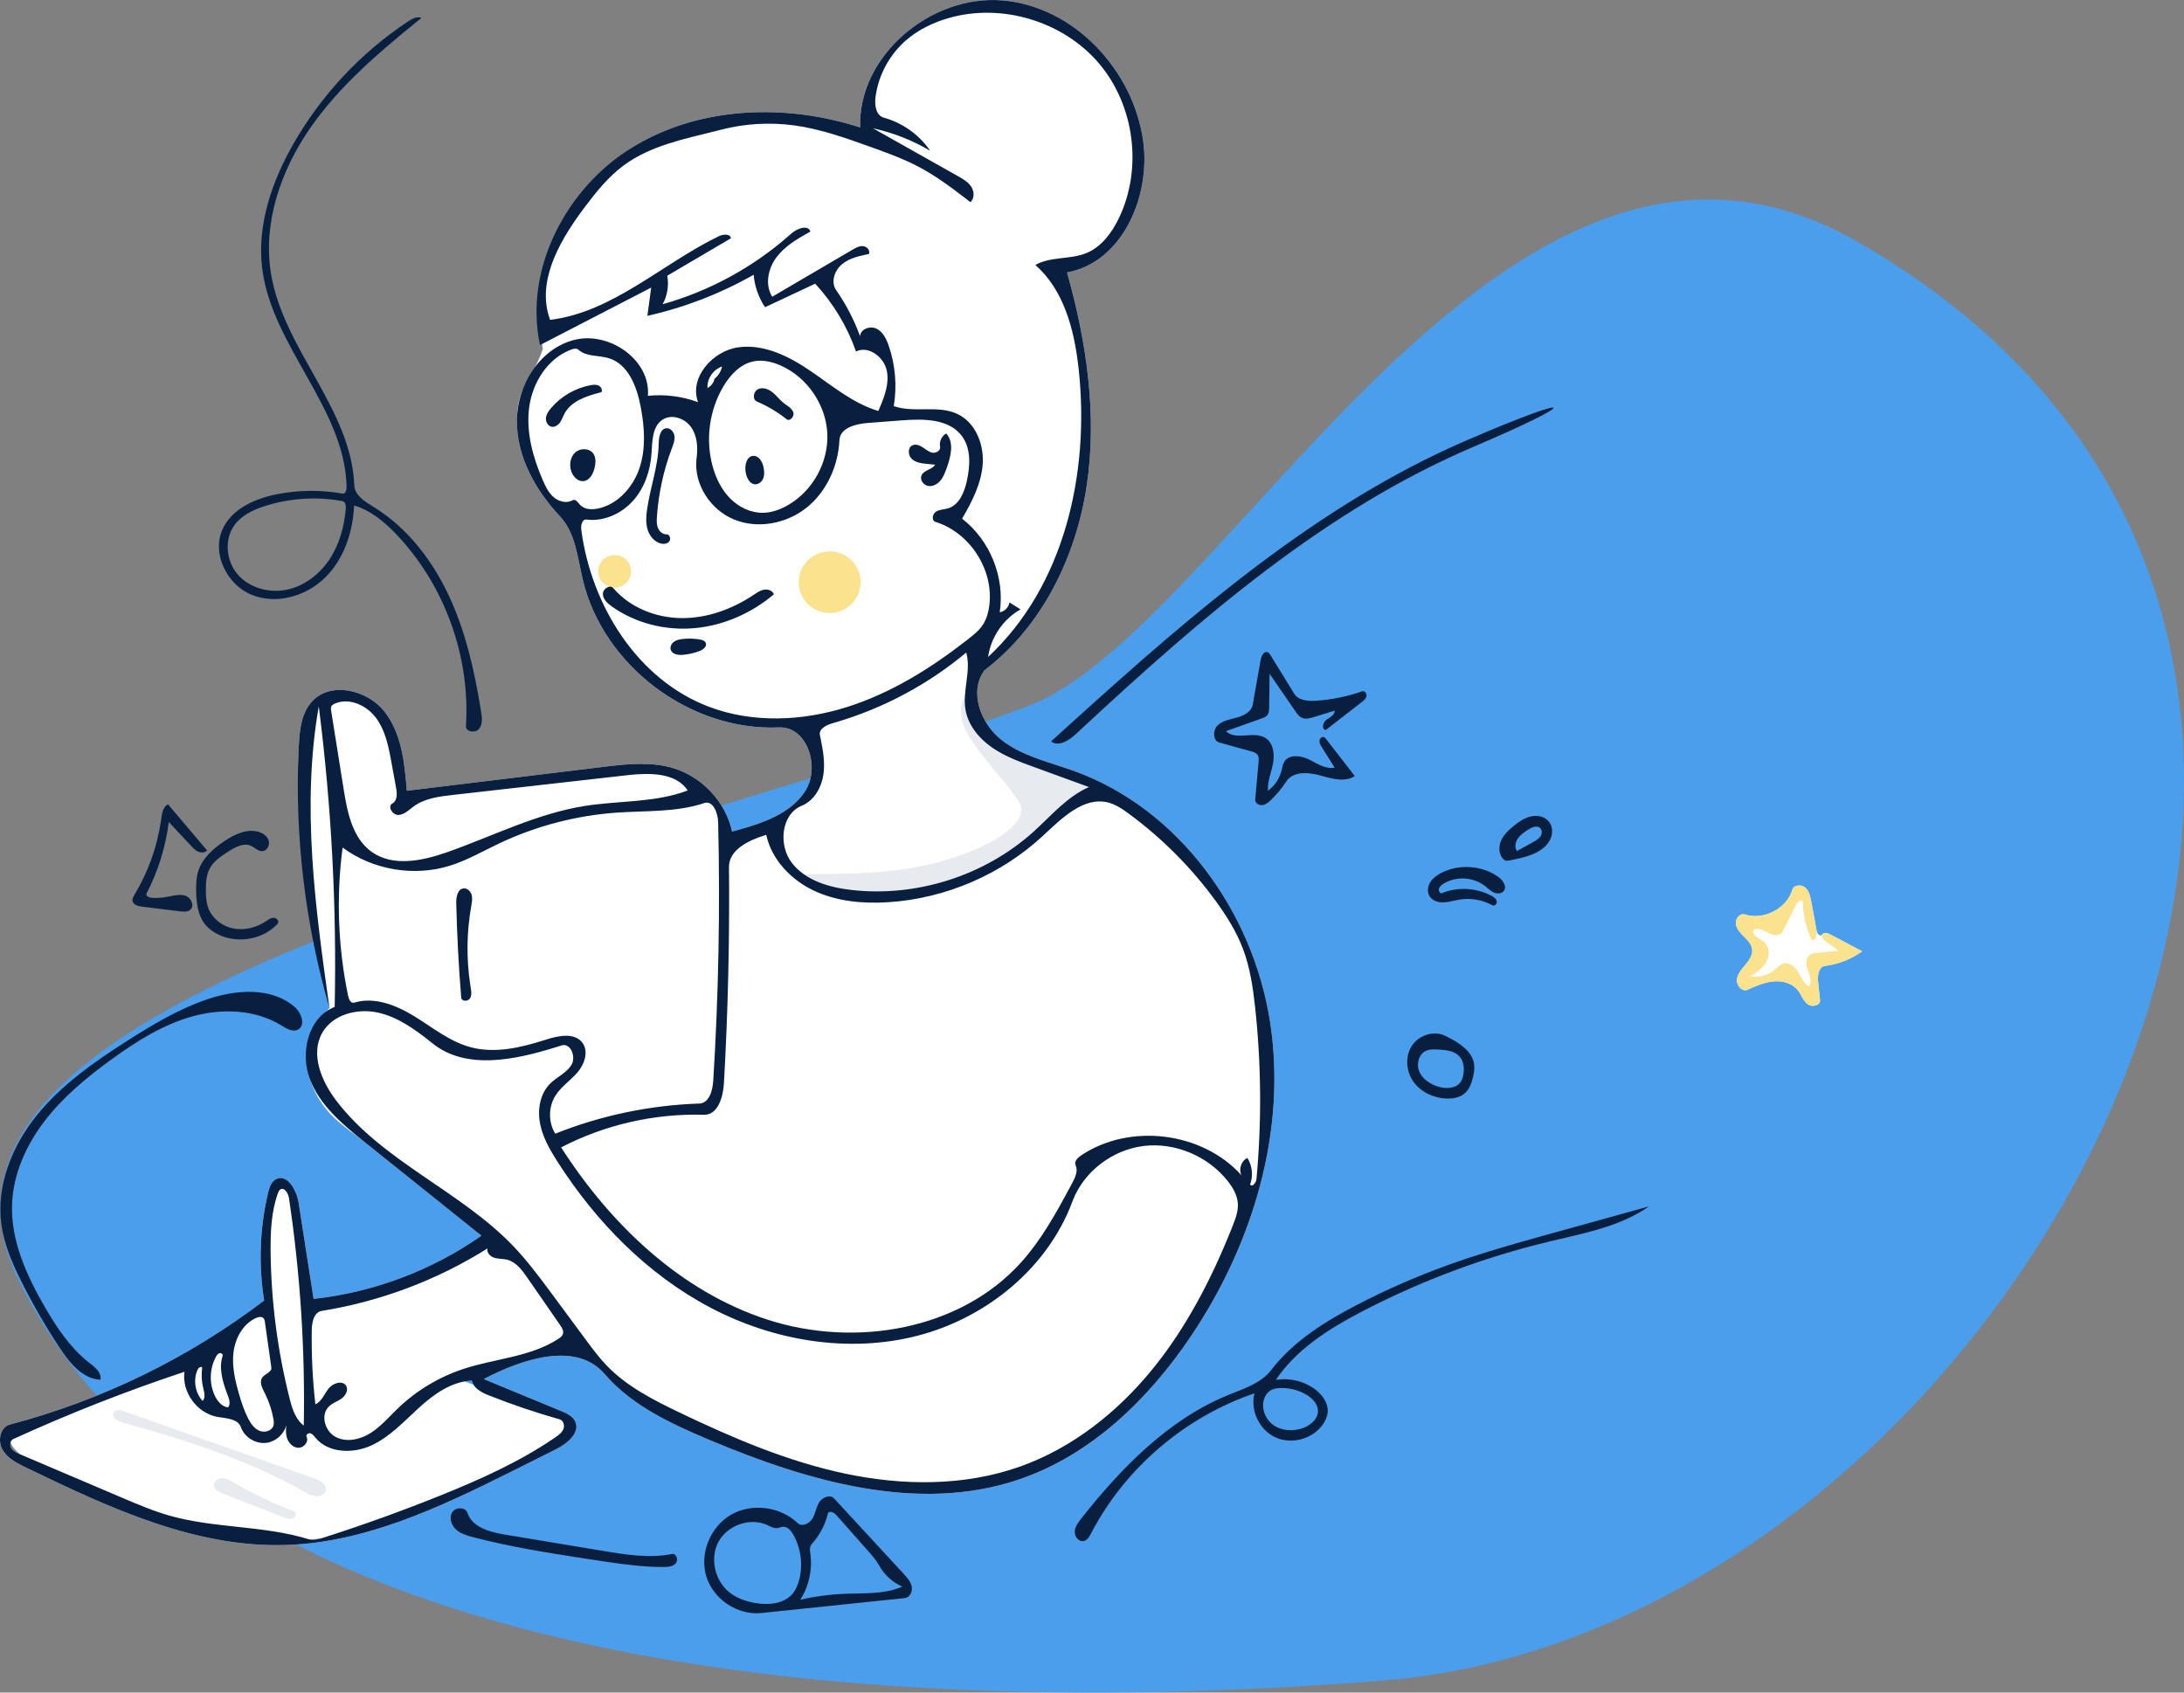 <svg width="600" height="465" viewBox="0 0 600 465" fill="none" xmlns="http://www.w3.org/2000/svg">
<rect x="0" y="0" width="600" height="465" fill="#808080" stroke="none"/>
<path fill-rule="evenodd" clip-rule="evenodd" d="M510.029 66.264C412.965 10.836 337.285 173.537 282.316 194.019C171.534 235.298 -34.234 271.2 5.007 351.452C58.89 461.644 246.369 472.638 380.439 461.644C554.823 447.343 700.864 175.241 510.029 66.264Z" fill="#4A9EEC"/>
<path fill-rule="evenodd" clip-rule="evenodd" d="M495.954 243.866C496.954 244.743 497.294 246.118 497.544 247.434L499.065 255.69C499.276 256.838 500.245 257.382 500.617 256.728C501.012 256.036 502.066 256.323 502.771 256.697L511.586 261.365C508.587 263.506 505.049 264.894 501.388 265.365C499.583 265.597 499.291 268.057 499.483 269.857L500.005 274.757C500.168 276.283 497.755 276.802 496.549 275.844C495.344 274.887 494.886 273.283 493.936 272.073C492.402 270.12 489.69 269.391 487.208 269.617C484.727 269.844 482.403 270.879 480.132 271.9C478.668 272.558 477.057 270.815 477.172 269.22C477.273 267.813 478.177 266.633 479.099 265.535L479.467 265.1C480.502 263.877 481.537 262.428 481.362 260.839C481.217 259.515 480.267 258.449 479.315 257.498L478.757 256.941C477.874 256.043 477.036 255.045 476.881 253.817C476.704 252.413 477.992 250.797 479.344 251.232C484.554 252.908 490.826 249.641 492.411 244.426C492.823 243.071 494.887 242.929 495.954 243.866Z" fill="white"/>
<path fill-rule="evenodd" clip-rule="evenodd" d="M495.954 243.866C496.954 244.743 497.294 246.118 497.544 247.434L499.065 255.69C499.276 256.838 498.812 258.615 497.711 258.214C496.142 254.904 495.308 251.253 495.284 247.594C494.685 247.022 493.795 247.873 493.423 248.611L489.703 255.985C489.048 257.284 487.093 256.997 485.802 256.318L485.111 255.954C483.991 255.376 482.772 254.864 481.71 255.434C481.168 257.049 483.577 257.854 484.827 259.016C486.254 260.344 486.17 262.727 485.172 264.398C484.174 266.069 482.488 267.195 480.857 268.265C483.2 268.65 485.699 267.969 487.518 266.449C488.34 265.763 489.092 264.882 490.142 264.663C491.767 264.325 493.226 265.727 494.07 267.15C494.913 268.572 495.581 270.238 497.021 271.059C497.743 269.928 497.357 268.508 496.903 267.201L496.687 266.591C496.165 265.13 495.931 263.193 497.209 262.306C497.69 261.973 498.287 261.875 498.875 261.812L505.161 261.185L501.539 258.559C500.929 258.117 500.245 257.382 500.617 256.728C501.012 256.036 502.066 256.323 502.771 256.697L511.586 261.365C508.587 263.506 505.049 264.894 501.388 265.365C499.583 265.597 499.291 268.057 499.483 269.857L500.005 274.757C500.168 276.283 497.755 276.802 496.549 275.844C495.344 274.887 494.886 273.283 493.936 272.073C492.402 270.12 489.69 269.391 487.208 269.617C484.727 269.844 482.403 270.879 480.132 271.9C478.668 272.558 477.057 270.815 477.172 269.22C477.273 267.813 478.177 266.633 479.099 265.535L479.467 265.1C480.502 263.877 481.537 262.428 481.362 260.839C481.217 259.515 480.267 258.449 479.315 257.498L478.757 256.941C477.874 256.043 477.036 255.045 476.881 253.817C476.704 252.413 477.992 250.797 479.344 251.232C484.554 252.908 490.826 249.641 492.411 244.426C492.823 243.071 494.887 242.929 495.954 243.866Z" fill="#FAE28F"/>
<path fill-rule="evenodd" clip-rule="evenodd" d="M149.146 95.8C145.374 79.119 155.65 51.429 174.011 40.295C192.372 29.162 215.858 28.399 236.307 35.011C235.655 15.353 255.688 -1.516 275.385 0.108C295.083 1.732 311.426 19.331 314.072 38.822C316.135 54.009 308.3 72.1 293.15 74.85C298.505 93.891 301.483 113.926 298.543 133.481C295.604 153.036 286.252 172.138 270.47 184.151C266.113 189.983 269.404 198.782 275.14 203.28C280.877 207.778 288.301 209.359 295.165 211.842C323.925 222.244 344.174 250.48 348.894 280.568C353.614 310.656 344.187 341.859 327.149 367.155C315.479 384.481 299.604 399.868 279.742 406.531C251.864 415.884 221.298 406.777 194.227 395.313C183.907 390.943 173.398 385.977 166.114 377.492C158.305 368.395 143.546 373.308 132.903 378.872C139.98 381.794 147.057 384.716 154.134 387.638C155.655 388.266 157.304 389.012 158.01 390.492C159.494 393.609 155.837 396.608 152.742 398.159C149.416 399.826 146.089 401.492 142.763 403.159C122.346 413.39 101.083 423.843 78.232 424.475C53.25 425.166 29.651 414.054 7.167 403.195C4.668 401.987 2.019 400.644 0.66 398.233C-0.699 395.822 0.061 392.061 2.747 391.355C27.97 384.717 51.85 373.067 72.571 357.29C70.986 347.469 71.359 337.339 73.663 327.66C73.997 326.26 74.476 324.726 75.73 324.009C78.812 322.247 81.489 326.888 82.034 330.384C83.408 339.207 84.783 348.03 86.157 356.854C102.663 355.037 118.683 349.003 132.262 339.489C121.671 331.001 111.08 322.514 100.49 314.027C94.379 309.13 88.481 306.2 85.181 296.611C82.981 290.218 84.756 283.651 90.508 276.91C84.087 245.069 81.278 221.066 82.08 204.902C82.294 200.588 82.779 195.93 85.698 192.732C90.849 187.087 100.964 189.521 105.666 195.542C110.367 201.563 111.154 209.643 111.762 217.244C129.666 215.067 147.569 212.891 165.472 210.714C172.022 209.917 178.805 209.139 185.109 211.079C193.019 213.513 199.371 220.407 201.124 228.458C208.679 226.426 216.907 223.924 221.174 217.396C225.44 210.867 221.826 199.512 214.008 199.849C189.552 200.902 165.633 182.843 160.067 159.121C158.651 153.088 158.101 146.383 153.845 141.861C147.101 134.696 141.962 125.459 141.995 115.642C142.028 105.824 146.161 104.653 149.146 95.8ZM3.16 397.932C3.711 398.751 4.672 399.179 5.582 399.567C14.921 403.544 24.26 407.522 33.599 411.499C37.849 413.309 42.112 415.123 46.556 416.389C58.95 419.917 72.305 419.057 84.627 422.824C86.122 423.281 87.726 422.809 89.214 422.332C99.962 418.887 110.583 415.052 121.049 410.836C131.999 406.426 142.85 401.56 152.572 394.883C153.456 394.276 154.374 393.6 154.778 392.609C155.182 391.618 154.81 390.24 153.776 389.948C147.215 388.093 140.749 385.906 134.411 383.397C132.374 382.59 130.08 381.44 129.648 379.301C124.065 379.524 119.183 383.028 115.064 386.786C110.946 390.545 107.078 394.789 102.003 397.117C96.929 399.445 90.118 399.244 86.603 394.921C86.228 394.46 85.85 393.929 85.273 393.779C84.696 393.628 83.954 394.201 84.223 394.731C84.92 396.104 83.423 397.84 81.881 397.745C80.338 397.649 79.132 396.251 78.752 394.76C78.372 393.268 76.311 395.932 73.323 396.375C70.336 396.819 67.166 394.911 66.174 392.072C65.356 389.732 62.15 389.691 59.699 389.253C54.128 388.258 49.898 382.448 50.681 376.87C34.67 382.184 18.95 388.363 3.612 395.373C2.712 395.784 2.609 397.113 3.16 397.932Z" fill="white"/>
<path d="M227.937 168.424C232.639 168.424 236.45 164.631 236.45 159.953C236.45 155.274 232.639 151.482 227.937 151.482C223.236 151.482 219.425 155.274 219.425 159.953C219.425 164.631 223.236 168.424 227.937 168.424Z" fill="#FAE28F"/>
<path d="M168.85 161.448C171.339 161.448 173.357 159.44 173.357 156.963C173.357 154.486 171.339 152.478 168.85 152.478C166.361 152.478 164.344 154.486 164.344 156.963C164.344 159.44 166.361 161.448 168.85 161.448Z" fill="#FAE28F"/>
<path fill-rule="evenodd" clip-rule="evenodd" d="M268.588 193.951C269.368 197.977 271.686 201.878 274.771 204.297C280.507 208.796 293.4 213.427 300.264 215.91C300.889 216.136 297.367 218.115 292.821 222.491C280.513 234.341 253.6 255.558 227.308 244.896C224.235 243.649 221.666 242.214 219.573 240.694C217.644 239.293 235.346 241.311 251.894 238.189C268.532 235.05 284.012 226.757 279.869 220.182C275.974 214.001 265.021 203.534 264.166 197.376C263.028 189.173 267.918 190.49 268.588 193.951Z" fill="#E7EAEE"/>
<path fill-rule="evenodd" clip-rule="evenodd" d="M2.822 395.602C2.822 392.316 13.235 389.657 31.034 382.994C43.277 378.411 67.139 365.151 78.88 364.534C86.692 364.123 117.913 375.497 138.288 383.666C148.533 387.773 156.436 390.346 156.436 391.664C156.436 394.31 134.683 407.088 112.45 415.487C101.599 419.586 91.417 423.258 82.08 423.01C53.613 422.254 2.822 403.921 2.822 395.602Z" fill="white"/>
<path fill-rule="evenodd" clip-rule="evenodd" d="M404.979 122.674C364.158 140.024 330.057 169.67 297.565 199.817L295.578 201.664C293.682 203.427 290.805 205.27 288.76 203.681L295.073 197.962C328.108 168.095 362.263 138.479 403.136 120.883C434.561 107.355 434.227 110.243 404.979 122.674ZM229.146 411.669L248.295 432.425C249.234 433.443 250.211 434.534 250.474 435.89C250.736 437.246 249.947 438.901 248.566 439.045L209.14 443.148C202.591 443.829 195.913 439.311 194.027 433.033C192.141 426.755 195.159 419.401 200.863 416.127C206.567 412.853 214.39 413.886 219.125 418.44C220.297 419.568 222.357 418.609 223.189 417.214C224.022 415.818 224.202 414.106 225.062 412.728C225.922 411.349 228.043 410.473 229.146 411.669ZM197.352 423.649C194.907 428.267 196.453 434.521 200.638 437.667C202.688 439.209 205.206 440.036 207.743 440.443C211.327 441.018 215.485 440.583 217.789 437.791C218.63 436.772 219.145 435.523 219.497 434.251C220.668 430.019 220.073 425.332 217.88 421.523C217.284 420.486 216.366 419.404 215.166 419.456C214.596 419.48 214.067 419.767 213.499 419.825C212.555 419.922 211.68 419.386 210.819 418.987C206.065 416.784 199.797 419.032 197.352 423.649ZM227.445 415.832C226.692 418.956 225.134 421.884 222.961 424.26C222.349 424.929 222.5 425.963 222.624 426.859C223.228 431.224 222.229 435.79 219.857 439.51C223.744 438.594 227.719 438.047 231.71 437.878C237.181 437.646 242.888 438.083 247.903 435.893C245.224 434.733 242.95 432.669 241.543 430.121C240.716 428.623 239.572 427.326 238.437 426.043L229.717 416.184C229.087 415.471 227.667 414.909 227.445 415.832ZM128.428 415.645C129.679 419.53 134.381 420.862 138.455 421.561L165.643 426.079C171.93 427.124 178.382 428.167 184.634 426.933C185.813 426.701 186.437 428.565 185.659 429.477C184.881 430.389 183.526 430.498 182.324 430.502C176.877 430.52 171.462 429.799 166.072 428.993L160.33 428.122C150.167 426.567 140.01 424.913 130.063 422.337C128.36 421.896 126.597 421.392 125.293 420.216C123.99 419.04 123.312 416.986 124.229 415.492C125.146 413.998 127.892 413.978 128.428 415.645ZM275.385 0.108C295.083 1.732 311.426 19.331 314.072 38.822C316.135 54.009 308.3 72.1 293.15 74.85C298.505 93.891 301.483 113.926 298.543 133.481C295.604 153.036 286.252 172.138 270.47 184.151C266.113 189.983 269.404 198.782 275.14 203.28C280.877 207.778 288.301 209.359 295.165 211.842C323.925 222.244 344.174 250.48 348.894 280.568C353.614 310.656 344.187 341.859 327.149 367.155C315.479 384.481 299.604 399.868 279.742 406.531C252.143 415.79 221.909 406.958 195.04 395.657L194.227 395.313C184.122 391.035 173.836 386.184 166.574 378.018L166.114 377.492C158.305 368.395 143.546 373.308 132.903 378.872L154.134 387.638C155.655 388.266 157.304 389.012 158.01 390.492C159.494 393.609 155.837 396.608 152.742 398.159L140.276 404.404C120.62 414.222 100.156 423.869 78.232 424.475C53.54 425.158 30.2 414.311 7.952 403.573L6.54 402.889C4.236 401.756 1.906 400.443 0.66 398.233C-0.699 395.822 0.061 392.061 2.747 391.355C27.97 384.717 51.85 373.067 72.571 357.29C70.986 347.469 71.359 337.339 73.663 327.66L73.781 327.19C74.113 325.929 74.615 324.646 75.73 324.009C78.812 322.247 81.489 326.888 82.034 330.384L86.157 356.854C102.663 355.037 118.683 349.003 132.262 339.489L99.636 313.341C93.795 308.638 87.881 303.554 85.181 296.611C82.349 289.329 84.627 279.459 91.944 276.641C92.522 249.059 91.061 221.435 87.577 194.065C82.76 221.401 86.631 249.427 90.508 276.91C83.861 254.013 80.982 230.036 82.018 206.225L82.08 204.902C82.294 200.588 82.779 195.93 85.698 192.732C90.849 187.087 100.964 189.521 105.666 195.542C110.367 201.563 111.154 209.643 111.762 217.244L166.702 210.565C172.868 209.831 179.199 209.261 185.109 211.079C193.019 213.513 199.371 220.407 201.124 228.458L202.413 228.108C209.598 226.13 217.149 223.555 221.174 217.396C225.395 210.937 221.902 199.753 214.256 199.842L214.008 199.849C189.552 200.902 165.633 182.843 160.067 159.121C158.651 153.088 158.101 146.383 153.845 141.861C147.101 134.696 141.962 125.459 141.995 115.642C142.028 105.824 148.318 95.7 157.898 93.353C167.478 91.006 178.815 98.959 177.988 108.742C182.636 108.271 187.39 108.873 191.771 110.487C189.273 103.784 195.749 96.385 202.866 95.413C209.984 94.44 216.919 97.977 222.838 102.03C228.757 106.082 234.413 110.852 241.294 112.906L241.611 112.176C243.033 108.871 244.343 105.342 243.626 101.849C242.857 98.097 238.609 94.852 235.17 96.57C232.756 89.687 228.914 83.303 223.956 77.935L210.178 84.399C208.403 81.754 207.315 78.655 207.049 75.485C197.952 80.658 188.077 84.477 177.856 86.773L178.902 79.007L148.359 94.795C143.849 73.874 155.65 51.429 174.011 40.295C192.372 29.162 215.858 28.399 236.307 35.011C235.655 15.353 255.688 -1.516 275.385 0.108ZM425.649 341.083C408.053 345.309 390.971 351.653 374.896 359.935L373.733 360.539C364.826 365.209 356.083 370.804 350.499 379.107C354.27 378.457 358.295 379.435 361.34 381.741C363.263 383.198 364.87 385.382 364.756 387.785C364.696 389.03 364.177 390.218 363.476 391.252C360.737 395.29 354.937 396.93 350.474 394.928C346.01 392.926 343.403 387.517 344.629 382.8C325.693 389.234 309.413 403.076 300.055 420.674L299.742 421.268C299.281 422.154 298.717 423.146 297.739 423.366C296.395 423.668 295.198 422.175 295.259 420.804C295.321 419.434 296.203 418.253 297.056 417.175C308.091 403.232 320.987 389.959 337.491 383.228L338.734 382.731C342.627 381.194 346.702 379.686 349.217 376.408C355.315 368.459 364.093 363.002 373.008 358.383C380.986 354.249 389.239 350.641 397.694 347.589C406.18 344.526 414.856 342.028 423.55 339.607L453.004 331.446C445.038 337.018 435.114 338.81 425.649 341.083ZM50.681 376.87C34.67 382.184 18.95 388.363 3.612 395.373C2.712 395.784 2.609 397.113 3.16 397.932C3.711 398.751 4.672 399.179 5.582 399.567L33.599 411.499C37.849 413.309 42.112 415.123 46.556 416.389C58.95 419.917 72.305 419.057 84.627 422.824C86.122 423.281 87.726 422.809 89.214 422.332C99.962 418.887 110.583 415.052 121.049 410.836C131.999 406.426 142.85 401.56 152.572 394.883C153.456 394.276 154.374 393.6 154.778 392.609C155.182 391.618 154.81 390.24 153.776 389.948C147.215 388.093 140.749 385.906 134.411 383.397L133.971 383.218C132.056 382.421 130.049 381.287 129.648 379.301C124.065 379.524 119.183 383.028 115.064 386.787C110.946 390.545 107.078 394.789 102.003 397.117C96.929 399.445 90.118 399.244 86.603 394.921L86.376 394.64C86.069 394.263 85.735 393.899 85.273 393.779C84.696 393.628 83.954 394.201 84.223 394.731C84.92 396.104 83.423 397.84 81.881 397.745C80.338 397.649 79.132 396.251 78.752 394.76C78.508 393.801 78.529 392.81 78.646 391.822L78.675 391.579C77.989 393.996 75.839 396.002 73.323 396.375C70.336 396.819 67.166 394.911 66.174 392.072C65.356 389.732 62.15 389.691 59.699 389.253C54.128 388.258 49.898 382.448 50.681 376.87ZM88.519 283.76C85.218 289.602 88.284 296.995 92.349 302.338C105.096 319.094 126.448 327.135 141.016 342.351C144.676 346.174 147.867 350.41 151.017 354.662L160.918 368.042C162.737 370.501 164.563 372.968 166.687 375.173C172.223 380.923 179.513 384.632 186.724 388.085C201.354 395.091 216.405 401.528 232.29 404.872C248.174 408.216 265.052 408.33 280.335 402.877C294.64 397.773 306.966 387.984 316.542 376.242C325.891 364.78 332.753 351.493 338.253 337.777L338.653 336.773C339.444 334.772 340.222 332.679 340.057 330.536C339.884 328.269 338.67 326.208 337.253 324.424C331.852 317.624 322.825 313.778 314.18 314.841C305.671 315.887 297.879 321.763 294.762 329.703L294.617 330.083C287.842 348.357 270.974 362.101 252.024 366.978C233.074 371.855 212.463 368.361 195.166 359.244C177.869 350.127 163.755 335.694 153.232 319.271L152.657 318.365C150.756 315.328 149.028 312.133 148.358 308.63C147.622 304.776 148.371 300.443 151.167 297.678C153.014 295.852 155.643 294.781 156.987 292.561C158.331 290.342 156.753 286.422 154.274 287.215L152.62 287.735C141.228 291.263 128.01 293.999 118.844 286.659L117.964 285.958C113.687 282.576 109.117 279.348 103.804 278.185C98.125 276.942 91.368 278.716 88.519 283.76ZM133.933 342.981C120.114 351.669 104.519 357.547 88.383 360.148C86.253 360.492 85.681 363.24 85.647 365.387C85.541 372.212 85.873 379.043 86.641 385.826C88.388 385.007 89.103 382.961 90.295 381.448C91.487 379.935 94.206 379.106 95.127 380.796C95.77 381.976 94.912 383.455 93.815 384.237C92.719 385.02 91.37 385.444 90.392 386.369C87.96 388.672 89.231 393.2 92.195 394.769C95.159 396.338 98.908 395.519 101.75 393.74C104.591 391.96 106.786 389.352 109.196 387.025C114.349 382.05 120.652 378.261 127.475 376.036C136.137 373.213 145.783 372.793 153.404 367.817C153.917 367.481 154.448 367.088 154.642 366.508C154.907 365.717 154.459 364.894 153.984 364.19L144.866 351.015C143.414 348.916 141.742 346.662 139.254 346.061C138.116 345.787 136.903 345.893 135.786 345.542C134.67 345.192 133.618 344.103 133.933 342.981ZM70.274 362.119C66.719 363.771 64.615 367.655 64.147 371.531C63.679 375.407 64.598 379.31 65.69 383.06C66.36 385.362 67.104 387.657 68.213 389.785C68.919 391.141 69.856 392.494 71.272 393.084C72.689 393.674 74.655 393.144 75.115 391.686C75.305 391.085 75.22 390.436 75.11 389.816C74.698 387.486 73.957 385.214 72.919 383.086L72.482 382.224C71.857 380.979 71.269 379.511 72.072 378.425C72.84 377.388 74.725 376.96 74.545 375.685L72.784 363.23C72.733 362.866 72.673 362.482 72.435 362.201C71.935 361.609 70.978 361.792 70.274 362.119ZM352.123 381.329C350.95 381.324 349.714 381.485 348.772 382.181C348.22 382.588 347.804 383.158 347.511 383.776C346.272 386.39 347.415 389.75 349.762 391.452C352.109 393.154 355.361 393.313 358.079 392.294C360.157 391.514 362.156 389.748 362.086 387.539C362.032 385.796 360.702 384.341 359.236 383.386C357.141 382.022 354.627 381.34 352.123 381.329ZM76.944 326.827C76.644 327.049 76.495 327.416 76.368 327.766C74.519 332.871 74.293 338.403 74.344 343.829C74.472 357.431 76.228 371.018 79.564 384.21L79.73 384.852C80.411 387.428 81.343 390.07 83.455 391.664C83.848 370.758 82.484 349.82 79.385 329.139C79.183 327.797 78.039 326.017 76.944 326.827ZM60.297 371.762C59.855 371.885 59.572 372.304 59.352 372.704C57.549 375.977 57.427 380.113 59.034 383.486C59.755 384.998 60.99 386.468 62.662 386.653C63.343 385.809 63.032 384.593 62.65 383.558L62.32 382.683C61.093 379.374 60.087 375.792 61.168 372.466C61.309 372.032 60.738 371.639 60.297 371.762ZM54.283 376.296C53.018 379.093 53.582 382.613 55.657 384.881C56.513 384.009 56.136 382.582 55.844 381.398C55.386 379.546 55.283 377.608 55.541 375.718C55.222 375.252 54.515 375.783 54.283 376.296ZM80.929 276.612C82.845 278.254 84.064 281.799 81.788 282.897C80.33 283.6 78.678 282.572 77.301 281.722C70.146 277.304 60.998 276.979 52.887 279.226C44.776 281.473 37.525 286.051 30.719 290.984C23.941 295.896 17.406 301.286 12.31 307.912C7.214 314.538 3.609 322.522 3.313 330.861C2.959 340.852 7.297 350.405 12.313 359.067C15.51 364.589 19.115 370.032 24.078 374.041L25.098 374.844C26.506 375.969 27.951 377.363 27.593 379.055C22.728 378.836 19.197 374.505 16.518 370.459C12.709 364.705 9.237 358.73 6.125 352.575C3.537 347.457 1.172 342.124 0.386 336.448C-1.093 325.773 3.263 314.92 10.032 306.509C16.801 298.099 25.809 291.787 34.921 285.965C41.842 281.543 48.965 277.301 56.734 274.614C64.746 271.843 74.502 271.103 80.929 276.612ZM286.547 229.597C275.025 240.299 259.711 246.873 243.982 247.869C237.03 248.309 229.852 247.648 223.562 244.669C217.272 241.691 211.974 236.139 210.512 229.361L209.99 229.521C205.437 230.955 200.225 233.549 200.271 238.218C200.465 258.02 200.002 277.827 198.883 297.599C198.668 301.392 197.216 306.373 193.399 306.262C179.838 305.865 166.189 308.981 154.158 315.22C167.7 336.353 186.958 354.83 210.914 362.571C234.87 370.312 263.762 365.474 280.549 346.789C285.93 340.799 289.891 333.718 293.704 326.624L294.583 324.988C295.393 323.474 296.219 321.676 295.498 320.119C295.038 319.124 296.03 318.091 296.941 317.477C310.337 308.455 330.282 310.903 341.074 322.894C340.219 321.229 340.996 318.935 342.689 318.126C344.035 320.279 344.32 323.055 343.439 325.434C344.022 326.255 345.092 324.934 345.185 323.932C346.624 308.346 346.511 292.617 344.848 277.052C344.249 271.44 343.434 265.792 341.416 260.518C339.646 255.892 336.987 251.652 334.073 247.641C327.369 238.413 319.218 230.227 310.007 223.472L309.337 222.987C307.877 221.947 306.34 220.988 304.614 220.52C297.783 218.67 291.722 224.79 286.547 229.597ZM193.474 220.63C185.858 223.181 177.611 222.69 169.594 223.242C158.296 224.019 147.151 226.942 136.937 231.809C132.538 233.905 128.282 236.368 123.63 237.826C113.749 240.922 102.423 239.01 94.121 232.844C92.331 246.441 92.859 260.336 95.675 273.759C95.856 274.621 96.427 275.724 97.273 275.466C102.888 273.75 108.927 276.177 113.919 279.257C118.911 282.336 123.603 286.176 129.273 287.7C135.925 289.488 142.974 287.836 149.558 285.759L150.051 285.602C153.426 284.524 157.791 283.625 159.956 286.418C161.781 288.775 160.628 292.294 158.696 294.564C156.763 296.834 154.142 298.521 152.566 301.049C150.63 304.153 150.62 308.345 152.541 311.458C165.115 306.44 178.574 303.624 192.115 303.18C194.83 303.091 195.783 299.594 195.95 296.895C197.412 273.249 197.861 249.54 197.295 225.855C197.234 223.331 195.879 219.825 193.474 220.63ZM397.059 284.574L397.597 284.842C400.931 286.529 404.48 288.776 404.977 292.409C405.14 293.606 404.935 294.822 404.649 295.996C404.253 297.621 403.65 299.288 402.381 300.383C401.035 301.545 399.144 301.874 397.364 301.806C393.859 301.67 390.351 300.045 388.321 297.199C386.291 294.352 385.964 290.281 387.858 287.343C389.752 284.405 393.916 283.024 397.059 284.574ZM391.86 288.639C389.782 289.501 389.034 292.297 389.901 294.365C390.768 296.432 392.828 297.793 394.967 298.49C397.155 299.203 399.974 299.145 401.278 297.256C401.712 296.628 401.917 295.87 402.037 295.117C402.298 293.477 402.14 291.661 401.078 290.38C399.763 288.793 397.519 288.474 395.422 288.356L394.901 288.33C393.874 288.284 392.808 288.245 391.86 288.639ZM129.58 245.898C129.843 246.891 129.641 247.938 129.461 248.949C128.197 256.067 128.105 263.391 129.189 270.538L129.389 271.804C129.521 272.699 129.575 273.643 129.059 274.363C128.463 275.194 126.792 275.111 126.709 274.093C125.997 265.432 125.541 256.751 125.342 248.064C125.304 246.405 125.739 244.198 127.402 244.071C128.43 243.992 129.317 244.906 129.58 245.898ZM71.056 228.543C72.286 228.911 73.468 229.75 73.824 230.977C74.181 232.205 73.369 233.757 72.088 233.838C70.893 233.912 69.981 232.83 68.884 232.355C66.913 231.502 64.702 232.693 62.891 233.843L61.968 234.436C60.229 235.575 58.544 236.854 57.589 238.672C56.612 240.531 56.531 242.716 56.561 244.814C56.582 246.273 56.65 247.752 57.103 249.139C58.087 252.148 60.892 254.403 64.003 255.055C67.115 255.708 70.442 254.862 73.074 253.087L73.59 252.738C74.054 252.434 74.542 252.168 75.088 252.142C75.84 252.106 76.663 252.811 76.407 253.515C76.331 253.727 76.174 253.898 76.016 254.059C71.714 258.457 64.285 259.398 59.012 256.213C58.072 255.645 57.195 254.96 56.484 254.124C54.347 251.612 53.949 248.091 53.89 244.801C53.858 243.02 53.903 241.213 54.411 239.505C55.51 235.816 58.615 233.075 61.843 230.956C64.584 229.157 67.912 227.602 71.056 228.543ZM46.166 220.974L56.891 233.649C56.301 234.284 55.267 234.326 54.47 233.981C53.761 233.674 53.196 233.126 52.663 232.563L46.37 225.828C45.512 232.664 43.434 239.346 40.261 245.469C39.953 246.065 40.827 246.568 41.498 246.637C43.135 246.804 44.79 246.618 46.404 246.3L47.236 246.133C48.539 245.875 49.876 245.673 51.091 246.152C52.566 246.733 53.477 248.871 52.294 249.923C51.564 250.572 50.459 250.491 49.489 250.372L39.043 249.086L38.722 249.04C37.691 248.872 36.557 248.47 36.406 247.481C36.315 246.885 36.648 246.315 36.959 245.798C40.677 239.623 43.154 232.712 44.206 225.59L44.364 224.461C44.568 223.074 44.93 221.57 46.166 220.974ZM411.589 240.888C412.883 241.799 414.104 243.589 413.102 244.811C412.474 245.576 411.265 245.595 410.363 245.183C409.461 244.772 408.76 244.034 407.981 243.422C404.79 240.911 399.996 240.646 396.545 242.791C396.054 243.096 395.565 243.475 395.366 244.016C395.167 244.557 395.387 245.284 395.942 245.447C400.347 243.59 405.599 243.85 409.797 246.133C410.404 246.463 411.041 246.902 411.191 247.573C411.34 248.245 410.615 249.051 410.012 248.715C407.272 247.189 404.002 246.627 400.907 247.151C399.464 247.396 398.053 247.868 396.59 247.914C395.127 247.96 393.527 247.474 392.75 246.24C392.034 245.1 392.204 243.563 392.902 242.413C393.601 241.263 394.746 240.448 395.945 239.827C400.821 237.302 407.101 237.728 411.589 240.888ZM265.46 179.266C255.001 188.015 242.712 194.584 229.609 198.436L228.734 198.689C227.033 199.172 224.893 200.244 225.25 201.968L225.471 203.038C226.124 206.255 226.679 209.53 226.212 212.767C225.71 216.257 223.776 219.751 220.576 221.218L220.282 221.346C214.584 223.68 213.783 232.15 217.52 237.025C221.256 241.901 227.736 243.789 233.857 244.494C251.821 246.561 270.568 240.567 283.961 228.474C288.818 224.088 293.165 218.838 299.179 216.232L284.139 210.754C280.082 209.276 275.972 207.771 272.441 205.294C268.909 202.817 265.964 199.211 265.242 194.973C264.358 189.78 266.859 184.345 265.46 179.266ZM91.976 193.304C91.599 193.471 91.213 193.693 91.031 194.062C90.85 194.432 90.911 194.869 90.975 195.275L94.421 216.89C95.436 223.259 96.863 230.318 102.142 234.059C107.925 238.157 115.866 236.552 122.6 234.212L122.96 234.086C135.495 229.656 147.558 223.488 160.696 221.413C170.129 219.924 180.02 220.561 188.939 217.163C185.677 212.263 178.609 212.289 172.697 212.932L124.393 218.395C120.651 218.818 116.721 219.312 113.682 221.526C112.352 222.494 111.093 223.825 109.447 223.893C107.845 223.958 106.452 221.637 107.708 220.783L107.819 220.715C109.195 219.961 109.103 217.994 108.821 216.456L107.36 208.484C106.621 204.53 105.719 200.507 103.342 197.278C100.775 193.792 95.945 191.549 91.976 193.304ZM425.444 225.611C426.608 226.96 426.658 229.031 425.882 230.634C425.105 232.236 423.635 233.414 422.045 234.226C420.126 235.206 418.013 235.717 415.895 236.153L414.836 236.367C414.422 236.45 413.985 236.532 413.583 236.399C413.249 236.288 412.979 236.039 412.76 235.766C411.668 234.402 411.707 232.391 412.445 230.811C413.184 229.23 414.507 228.001 415.866 226.901C417.255 225.777 418.767 224.718 420.509 224.307C422.251 223.896 424.277 224.259 425.444 225.611ZM419.732 227.982L419.174 228.355C418.341 228.924 417.537 229.544 416.977 230.373C416.293 231.386 416.054 232.799 416.73 233.818L421.211 231.337C421.94 230.933 422.696 230.506 423.17 229.821C423.644 229.137 423.738 228.116 423.153 227.523C422.274 226.633 420.776 227.292 419.732 227.982ZM348.263 179.188C348.576 179.314 348.787 179.595 348.97 179.883L355.534 190.552C356.707 192.459 359.376 192.671 361.617 192.514C365.911 192.213 370.165 191.341 374.229 189.928C374.911 189.691 375.558 190.554 375.411 191.258C375.264 191.961 374.656 192.462 374.086 192.904L364.228 200.551C363.017 200.466 363.361 198.494 364.343 197.784L364.633 197.582C365.58 196.947 366.727 196.319 366.668 195.228L360.97 196.999C359.883 197.338 358.673 197.67 357.639 197.195C356.951 196.879 356.469 196.259 356.034 195.635L348.795 185.121L348.671 194.328C348.66 195.083 348.628 195.902 348.146 196.485C347.804 196.899 347.293 197.122 346.783 197.309L336.796 200.875C339.463 203.529 344.455 200.737 347.646 202.737C349.833 204.107 350.206 207.16 349.734 209.688C349.263 212.216 348.181 214.676 348.322 217.244C350.144 215.928 351.483 213.963 352.036 211.791C352.259 210.916 352.369 209.984 352.858 209.224C354.208 207.127 357.43 207.554 359.664 208.675C361.898 209.796 364.215 211.41 366.659 210.877L363.113 205.236C362.79 204.722 362.454 204.165 362.483 203.558C362.512 202.952 363.091 202.339 363.674 202.515C363.93 202.592 364.121 202.794 364.29 203.004L372.199 213.207C369.421 215.029 365.756 213.881 362.549 213.002L362.073 212.878C358.944 212.107 355.125 212.031 353.397 214.669C352.18 216.529 350.751 218.252 349.146 219.794C348.47 220.444 347.699 221.091 346.766 221.197C345.832 221.303 344.759 220.599 344.842 219.668L345.761 209.351C345.821 208.683 345.866 207.956 345.492 207.398C345.098 206.811 344.356 206.582 343.672 206.394L335.031 204.019C333.153 203.503 333.139 200.593 334.548 199.253C335.957 197.914 338.033 197.633 339.91 197.114C341.788 196.596 343.819 195.496 344.158 193.586L346.351 181.226C346.539 180.169 347.264 178.785 348.263 179.188ZM115.79 4.923L114.194 6.213C103.562 14.836 93.084 23.875 85.287 35.083C77.099 46.852 72.072 61.445 74.51 75.552C78.062 96.11 96.54 112.481 97.33 133.325C97.435 136.094 100.268 137.817 102.639 139.271C111.994 145.008 118.926 154.114 123.5 164.057C127.932 173.688 130.298 184.125 132.018 194.585L132.183 195.598C132.439 197.193 132.626 199.008 131.592 200.253C130.558 201.498 127.899 201.062 128.002 199.45C129.216 180.498 122.294 161.164 109.313 147.244C105.941 143.628 102.024 140.276 97.275 138.86C96.972 146.16 94.502 153.599 89.274 158.728C84.046 163.857 75.797 166.2 69.029 163.37C62.26 160.539 58.119 151.993 61.166 145.345C63.718 139.777 70.055 136.963 76.089 135.778C82.009 134.615 88.147 134.554 94.089 135.6C94.889 135.741 95.237 134.629 95.221 133.821C94.791 112.155 74.666 95.192 72.024 73.681C70.58 61.926 74.611 50.092 80.46 39.779C88.142 26.234 99.069 14.527 112.077 5.907L112.418 5.687C113.46 5.034 114.674 4.477 115.79 4.923ZM182.054 115.273C179.142 117.138 179.217 121.274 178.976 124.712C178.646 129.427 177.016 134.147 173.839 137.66C170.662 141.174 165.835 143.332 161.122 142.742C159.903 142.589 159.532 144.345 159.692 145.557C162.432 166.338 175.099 186.739 194.788 194.18C206.825 198.729 220.421 198.124 232.693 194.247C244.673 190.462 255.516 183.731 265.425 176.025L266.148 175.459C267.585 174.33 269.03 173.153 270.029 171.626C271.042 170.077 271.54 168.245 271.783 166.413C273.083 156.597 266.491 146.327 256.996 143.372C255.878 143.025 256.137 141.221 257.117 140.584C258.098 139.947 259.361 139.99 260.48 139.65C263.514 138.727 264.909 135.289 265.602 132.209C266.553 127.976 266.82 123.15 264.184 119.696C260.622 115.028 253.696 115.034 247.823 115.481L238.294 116.207C235.005 116.458 230.771 117.611 230.617 120.89C230.285 127.952 227.159 134.987 221.635 139.433C216.112 143.88 208.159 145.417 201.602 142.695C195.149 140.017 190.591 133.027 191.336 126.125L191.377 125.791C191.765 122.872 191.551 119.702 189.832 117.305C188.114 114.908 184.543 113.68 182.054 115.273ZM260.762 4.918C256.513 6.121 252.431 8.059 249.077 10.92C244.389 14.917 241.272 20.694 240.513 26.791C240.245 28.951 240.677 31.738 242.785 32.318C247.935 33.736 252.544 37.024 255.547 41.422C250.677 38.539 245.34 36.441 239.805 35.235L263.2 48.409C264.556 49.172 265.964 49.983 266.817 51.281C267.669 52.579 267.759 54.515 266.587 55.538L264.952 54.271C260.853 51.114 256.663 48.054 252.075 45.665C248.587 43.848 244.905 42.439 241.203 41.096L239.183 40.369C232.331 37.908 225.416 35.432 218.198 34.45C211.499 33.537 204.621 33.942 198.077 35.635L196.786 35.964C187.945 38.19 178.727 40.01 171.418 45.389C167.071 48.589 163.666 52.872 160.433 57.186L159.67 58.215C153.247 66.991 147.378 77.811 151.136 87.879C168.39 85.765 181.831 72.48 197.461 64.907C198.656 64.329 200.626 64.152 200.808 65.461L183.318 75.746C183.803 78.402 183.345 81.219 182.041 83.587C194.819 79.993 206.766 73.505 216.719 64.76L217.352 64.198C218.931 62.784 221.973 61.614 222.646 63.619L221.79 64.095C218.651 65.852 215.529 67.773 213.365 70.618C211.005 73.722 210.065 78.234 212.157 81.522L234.236 68.585C235.133 68.06 236.111 67.516 237.147 67.624C238.182 67.732 239.152 68.841 238.705 69.777L237.954 69.932C235.571 70.436 233.154 71.067 231.299 72.612C229.248 74.32 228.186 77.521 229.71 79.707C232.443 83.629 234.662 87.906 236.291 92.396C236.326 90.433 239.015 89.429 240.788 90.291C242.56 91.153 243.498 93.098 244.141 94.955C245.978 100.265 246.464 106.034 245.54 111.575C251.092 113.525 257.604 111.221 262.944 113.689C267.901 115.979 270.326 121.921 269.982 127.348C269.637 132.776 267.06 137.795 264.308 142.494C272 148.424 276.109 158.64 274.654 168.214C275.995 167.997 277.128 166.845 277.318 165.506L280.369 167.421C275.597 170.105 272.203 175.086 271.462 180.491C292.426 160.968 299.386 130.027 296.362 101.613L296.243 100.554C295.045 90.293 292.192 79.598 284.438 72.802C288.595 70.417 293.927 71.355 298.376 69.564C302.579 67.871 305.467 63.949 307.418 59.876C313.94 46.261 311.694 28.937 301.913 17.414C292.131 5.892 275.342 0.794 260.762 4.918ZM192.227 175.676C192.888 175.785 193.638 176.008 193.897 176.623C194.311 177.605 193.152 178.503 192.149 178.875C190.693 179.415 189.164 179.761 187.617 179.9C186.318 180.017 184.68 179.767 184.278 178.533C184.014 177.721 184.473 176.809 185.167 176.309C185.861 175.808 186.739 175.639 187.592 175.547C189.133 175.381 190.697 175.425 192.227 175.676ZM168.511 161.596C173.074 166.932 180.211 169.758 187.251 169.813C194.292 169.868 201.199 167.335 207.043 163.429L207.535 163.101C208.277 162.61 209.047 162.149 209.918 161.998C210.982 161.814 212.247 162.258 212.609 163.271C206.496 168.438 198.833 171.85 190.845 172.571C182.857 173.293 174.583 171.253 168.066 166.602C166.89 165.762 165.674 164.658 165.626 163.219C165.577 161.78 167.573 160.5 168.511 161.596ZM72.879 138.995C69.707 140.003 66.514 141.478 64.513 144.127C61.539 148.061 62.059 154.031 65.27 157.775C68.482 161.52 73.912 163.014 78.757 162.019C83.601 161.024 87.807 157.771 90.53 153.661C93.252 149.551 94.585 144.644 94.989 139.738C95.056 138.916 94.906 137.827 94.091 137.676C87.055 136.373 79.698 136.831 72.879 138.995ZM185.299 119.825C185.432 120.956 184.992 122.067 184.587 123.132C182.303 129.155 180.912 135.512 180.474 141.934C180.403 142.975 180.363 144.053 180.746 145.024C181.108 145.94 181.948 146.738 182.923 146.792L183.096 146.794C183.983 146.763 184.404 148.079 183.846 148.766C183.288 149.452 182.241 149.529 181.391 149.277C179.644 148.76 178.392 147.142 177.885 145.4C177.378 143.658 177.508 141.799 177.762 140.003C178.622 133.915 180.856 128.012 180.965 121.864C180.996 120.129 181.353 117.791 183.091 117.653C184.232 117.562 185.167 118.693 185.299 119.825ZM207.009 99.277C203.381 100.02 200.611 102.982 198.73 106.157C194.875 112.662 193.776 120.727 195.753 128.019C196.64 131.293 198.157 134.457 200.537 136.884C202.916 139.31 206.223 140.939 209.63 140.883C212.008 140.844 214.316 140.004 216.382 138.831C223.28 134.915 227.663 126.977 227.286 119.082C226.909 111.188 221.789 103.7 214.549 100.451C212.191 99.394 209.543 98.758 207.009 99.277ZM156.934 96.04C150.451 98.43 146.266 105.13 145.374 111.952C144.482 118.774 146.405 125.675 149.146 131.991C149.884 133.692 150.723 135.422 152.14 136.623C153.558 137.825 155.704 138.363 157.314 137.433C158.064 137 158.764 138.013 159.333 138.663C160.466 139.96 162.46 140.07 164.154 139.734C169.732 138.624 174.019 133.773 175.755 128.382C177.432 123.17 177.074 117.529 176.083 112.136L175.978 111.579C174.933 106.14 172.571 100.027 167.25 98.408C164.46 97.558 161.094 98.055 158.937 96.099C158.417 95.627 157.594 95.797 156.934 96.04ZM259.956 119.101C262.149 121.519 261.251 125.274 260.155 128.376L260.065 128.626C259.627 129.843 259.172 131.088 258.332 132.075C257.493 133.061 256.175 133.75 254.904 133.487C253.632 133.224 252.641 131.756 253.175 130.578C253.838 129.115 256.092 129.041 256.905 127.656L254.708 127.449C253.228 127.31 251.634 127.123 250.538 126.124C249.442 125.125 249.304 123.011 250.637 122.357C251.561 121.903 252.674 122.347 253.529 122.919C254.384 123.491 255.202 124.215 256.221 124.371C257.239 124.527 258.477 123.731 258.268 122.727C257.976 121.33 258.696 119.783 259.956 119.101ZM209.799 128.54C209.973 129.501 210.037 130.521 209.675 131.429C209.314 132.337 208.433 133.097 207.452 133.056C205.933 132.993 205.12 131.252 204.855 129.763C204.527 127.923 205.039 125.39 206.912 125.253C208.515 125.136 209.515 126.966 209.799 128.54ZM163.007 124.634C163.764 125.731 163.657 127.197 163.356 128.493C162.972 130.152 162.005 132.003 160.303 132.176C158.766 132.332 157.454 130.964 156.951 129.51C156.338 127.736 156.636 125.569 158.028 124.304C159.419 123.038 161.941 123.087 163.007 124.634ZM164.424 105.912C165.103 106.222 165.582 107.074 165.238 107.735L164.581 107.906C160.841 108.899 156.854 110.281 155.068 113.646C154.64 114.453 154.362 115.343 153.829 116.085C153.296 116.827 152.397 117.416 151.5 117.228C150.478 117.014 149.887 115.844 149.996 114.81C150.105 113.776 150.737 112.875 151.414 112.084C154.167 108.865 158.047 106.619 162.22 105.829C162.954 105.69 163.745 105.601 164.424 105.912ZM212.223 107.77C213.342 108.667 214.191 109.862 215.322 110.744C216.276 111.489 217.483 112.079 217.917 113.206C218.351 114.334 217.045 115.927 216.098 115.171C213.626 113.2 210.882 111.567 207.967 110.332C206.645 109.772 206.945 107.56 208.234 106.93C209.523 106.299 211.105 106.873 212.223 107.77ZM198.371 100.698C195.935 101.497 194.203 104.049 194.368 106.597C195.3 106.123 196.01 105.236 196.267 104.226L196.23 104.123C197.312 103.273 198.083 102.039 198.371 100.698Z" fill="#091F40"/>
<path fill-rule="evenodd" clip-rule="evenodd" d="M61.06 406.077C62.041 406.086 62.942 406.538 63.799 407.035L64.262 407.309C69.512 410.437 75.052 413.082 80.788 415.201C81.577 415.493 81.332 416.81 80.563 417.15C79.795 417.49 78.908 417.187 78.124 416.883L61.183 410.323C60.099 409.904 58.84 409.264 58.745 408.11C58.651 406.961 59.902 406.067 61.06 406.077Z" fill="#E7EAEE"/>
<path fill-rule="evenodd" clip-rule="evenodd" d="M34.052 387.709L86.461 406.21L86.79 406.332C88.175 406.871 89.674 407.792 89.526 409.216C89.405 410.376 88.115 411.124 86.944 411.085C85.953 411.052 85.038 410.614 84.162 410.131L83.689 409.866C76.381 405.741 68.714 402.339 60.851 399.399C51.944 396.069 42.785 393.333 33.611 390.814C32.209 390.429 30.431 389.181 31.235 387.974C31.799 387.128 33.09 387.37 34.052 387.709Z" fill="#E7EAEE"/>
</svg>
